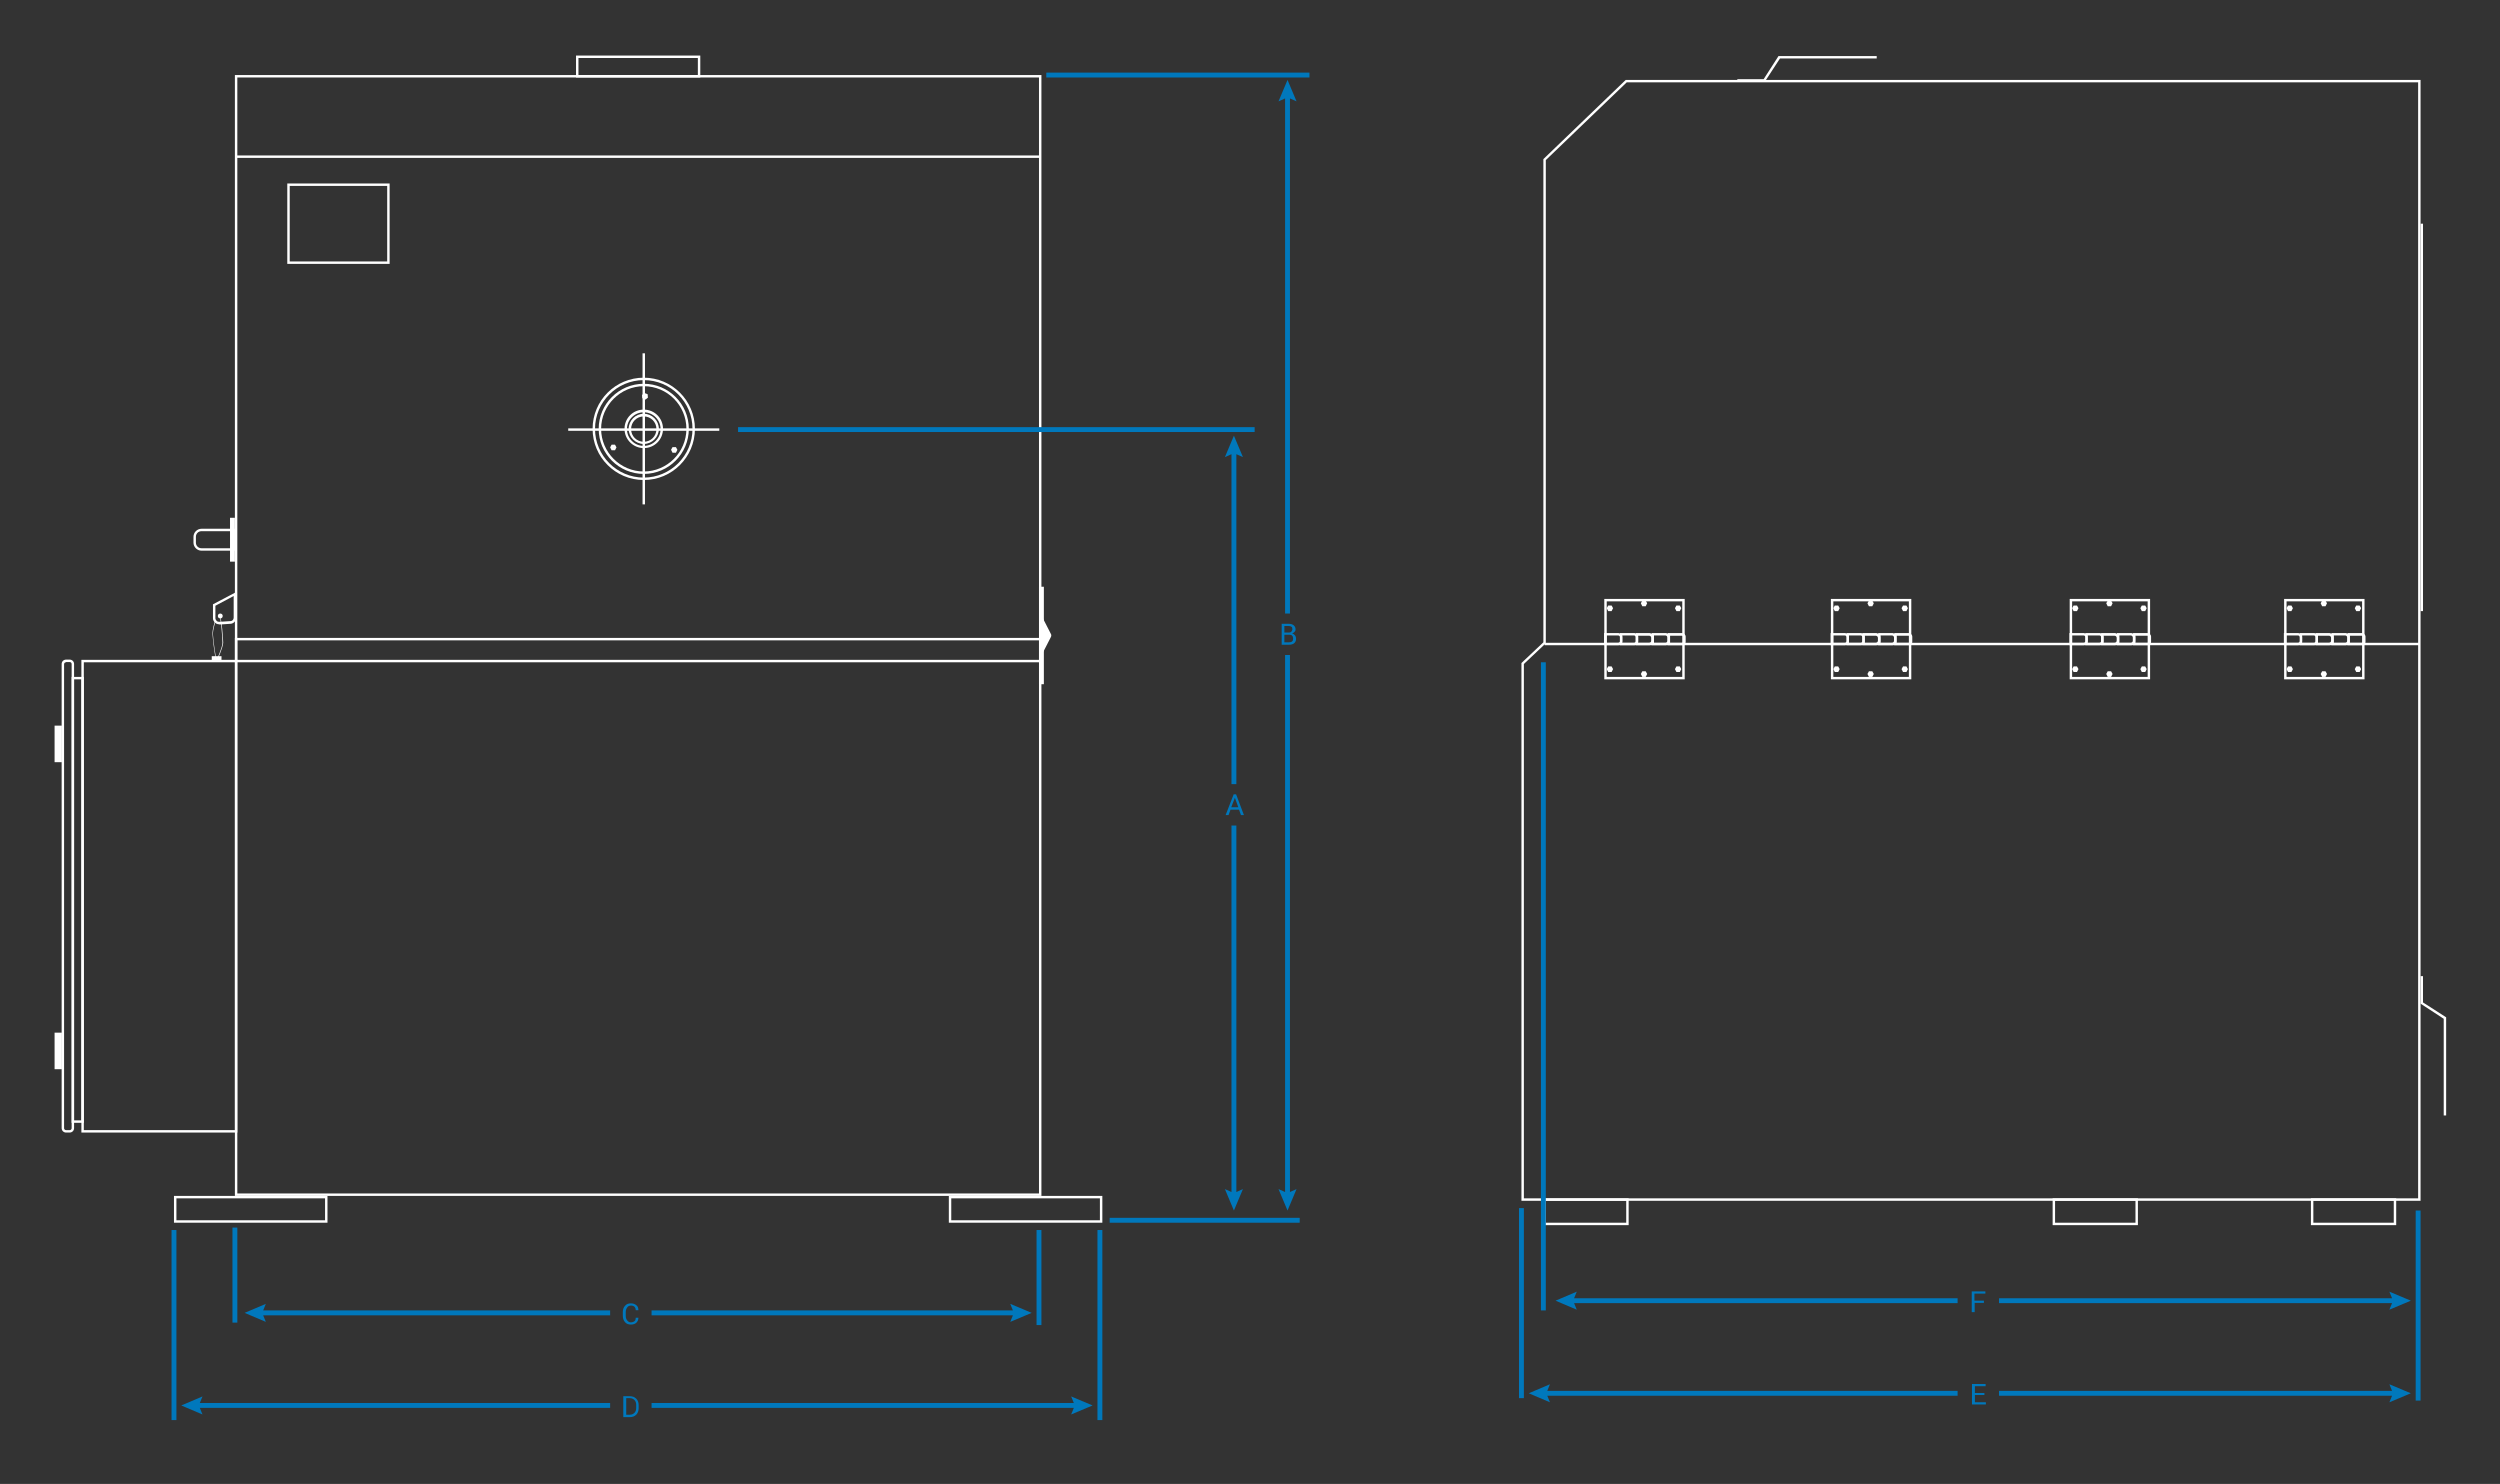 <?xml version="1.0" encoding="utf-8"?>
<!-- Generator: Adobe Illustrator 24.0.3, SVG Export Plug-In . SVG Version: 6.00 Build 0)  -->
<svg version="1.1" id="Calque_1" xmlns="http://www.w3.org/2000/svg" xmlns:xlink="http://www.w3.org/1999/xlink" x="0px" y="0px"
	 viewBox="0 0 1026 609" style="enable-background:new 0 0 1026 609;" xml:space="preserve">
<rect x="0" y="0" width="1026" height="609" fill="#333333" stroke="none"/>
<style type="text/css">
	.st0{fill:#FFFFFF;}
	.st1{fill:#0078BC;}
</style>
<g>
	<g>
		<g>
			<rect x="263.7" y="145" class="st0" width="1" height="62"/>
		</g>
	</g>
	<g>
		<g>
			<g>
				<rect x="233.2" y="175.8" class="st0" width="62" height="1"/>
			</g>
		</g>
		<g>
			<g>
				<g>
					<path class="st0" d="M264.2,197c-11.6,0-21-9.4-21-21s9.4-21,21-21s21,9.4,21,21S275.8,197,264.2,197z M264.2,156
						c-11,0-20,9-20,20s9,20,20,20s20-9,20-20S275.3,156,264.2,156z"/>
				</g>
			</g>
			<g>
				<g>
					<path class="st0" d="M264.2,194.5c-10.2,0-18.5-8.3-18.5-18.5s8.3-18.5,18.5-18.5s18.5,8.3,18.5,18.5S274.4,194.5,264.2,194.5z
						 M264.2,158.5c-9.6,0-17.5,7.9-17.5,17.5s7.9,17.5,17.5,17.5s17.5-7.9,17.5-17.5S273.9,158.5,264.2,158.5z"/>
				</g>
			</g>
			<g>
				<g>
					<path class="st0" d="M264.2,183.9c-4.3,0-7.9-3.5-7.9-7.9s3.5-7.9,7.9-7.9s7.9,3.5,7.9,7.9S268.6,183.9,264.2,183.9z
						 M264.2,169.2c-3.8,0-6.9,3.1-6.9,6.9s3.1,6.9,6.9,6.9s6.9-3.1,6.9-6.9S268,169.2,264.2,169.2z"/>
				</g>
			</g>
			<g>
				<g>
					<path class="st0" d="M264.2,182.2c-3.4,0-6.2-2.8-6.2-6.2s2.8-6.2,6.2-6.2s6.2,2.8,6.2,6.2S267.6,182.2,264.2,182.2z
						 M264.2,170.9c-2.9,0-5.2,2.3-5.2,5.2s2.3,5.2,5.2,5.2s5.2-2.3,5.2-5.2S267.1,170.9,264.2,170.9z"/>
				</g>
			</g>
		</g>
	</g>
</g>
<g>
	<g>
		<path class="st0" d="M427.4,490.8h-331v-460h331V490.8z M97.4,489.8h329v-458h-329V489.8z"/>
	</g>
</g>
<g>
	<g>
		<path class="st0" d="M134.4,501.8h-63v-11h63V501.8z M72.4,500.8h61v-9h-61V500.8z"/>
	</g>
</g>
<g>
	<g>
		<path class="st0" d="M452.4,501.8h-63v-11h63V501.8z M390.4,500.8h61v-9h-61V500.8z"/>
	</g>
</g>
<g>
	<g>
		<g>
			<path class="st0" d="M97.4,464.8h-64v-194h64V464.8z M34.4,463.8h62v-192h-62V463.8z"/>
		</g>
	</g>
	<g>
		<g>
			<path class="st0" d="M34.4,460.8h-5v-183h5V460.8z M30.4,459.8h3v-181h-3V459.8z"/>
		</g>
	</g>
	<g>
		<g>
			<path class="st0" d="M28.6,464.8h-1.5c-1,0-1.8-0.8-1.8-1.8V272.5c0-1,0.8-1.8,1.8-1.8h1.5c1,0,1.8,0.8,1.8,1.8V463
				C30.4,464,29.6,464.8,28.6,464.8z M27.1,271.8c-0.4,0-0.8,0.3-0.8,0.8V463c0,0.4,0.3,0.8,0.8,0.8h1.5c0.4,0,0.8-0.3,0.8-0.8
				V272.5c0-0.4-0.3-0.8-0.8-0.8H27.1z"/>
		</g>
	</g>
	<g>
		<g>
			<rect x="22.4" y="297.8" class="st0" width="3" height="15"/>
		</g>
	</g>
	<g>
		<g>
			<rect x="22.4" y="423.8" class="st0" width="3" height="15"/>
		</g>
	</g>
</g>
<g>
	<path class="st0" d="M159.9,108.3h-42v-33h42V108.3z M118.9,107.3h40v-31h-40V107.3z"/>
</g>
<g>
	<path class="st0" d="M287.4,31.8h-51v-9h51V31.8z M237.4,30.8h49v-7h-49V30.8z"/>
</g>
<g>
	<rect x="96.9" y="63.8" class="st0" width="330" height="1"/>
</g>
<g>
	<g>
		<path class="st0" d="M427.4,271.8h-331v-10h331V271.8z M97.4,270.8h329v-8h-329V270.8z"/>
	</g>
</g>
<g>
	<g>
		<g>
			<rect x="94.4" y="212.5" class="st0" width="2" height="18"/>
		</g>
	</g>
	<g>
		<g>
			<path class="st0" d="M96.4,226H82.7c-1.8,0-3.3-1.5-3.3-3.3v-2.4c0-1.8,1.5-3.3,3.3-3.3h13.7V226z M82.7,218
				c-1.3,0-2.3,1-2.3,2.3v2.4c0,1.3,1,2.3,2.3,2.3h12.7v-7H82.7z"/>
		</g>
	</g>
</g>
<g>
	<g>
		<path class="st0" d="M89.9,256.2c-0.6,0-1.2-0.2-1.7-0.7c-0.5-0.5-0.8-1.1-0.8-1.8V248l9.5-5v10.6c0,1.2-1,2.3-2.2,2.4l-4.6,0.3
			C90,256.2,89.9,256.2,89.9,256.2z M88.4,248.6v5.1c0,0.4,0.2,0.8,0.5,1.1c0.3,0.3,0.7,0.4,1.1,0.4l4.6-0.3c0.7,0,1.3-0.6,1.3-1.4
			v-8.9L88.4,248.6z"/>
	</g>
</g>
<g>
	<g>
		<circle class="st0" cx="90.4" cy="252.8" r="1"/>
	</g>
</g>
<g>
	<g>
		<path class="st0" d="M89,271.3l-0.2-0.1c0-0.1,2.5-5.5,2.5-7.4c0-2.4-0.7-10.6-1.3-10.9l0-0.2c1,0,1.6,10.2,1.6,11.1
			C91.5,265.8,89.1,271.1,89,271.3z"/>
	</g>
</g>
<g>
	<g>
		<path class="st0" d="M89,271.3c-0.2,0-0.5-0.2-1.1-4.8c-0.4-2.5-0.6-5.2-0.7-6.2c-0.1-2,1-5.4,1.1-5.5l0.2,0.1
			c0,0-1.2,3.5-1.1,5.5c0.1,2.3,1.2,10.4,1.6,10.8c0,0,0,0,0,0L89,271.3C89,271.3,89,271.3,89,271.3z"/>
	</g>
</g>
<g>
	<g>
		<rect x="86.9" y="269.3" class="st0" width="4" height="2"/>
	</g>
</g>
<g>
	<g>
		<g>
			<rect x="426.4" y="240.8" class="st0" width="2" height="40"/>
		</g>
	</g>
	<g>
		<g>
			<path class="st0" d="M426.9,251.6l4.4,8.6c0.2,0.3,0.2,0.8,0,1.2l-4.4,8.6V251.6z"/>
		</g>
	</g>
</g>
<g>
	<g>
		<path class="st0" d="M993.4,492.8h-369V272.1l9-8.5V65.3l33.8-32.5h326.2V492.8z M625.4,491.8h367v-458H667.6l-33.2,31.9V264
			l-9,8.5V491.8z"/>
	</g>
</g>
<g>
	<g>
		<rect x="633.9" y="263.8" class="st0" width="359" height="1"/>
	</g>
</g>
<g>
	<g>
		<path class="st0" d="M668.4,502.8h-35v-11h35V502.8z M634.4,501.8h33v-9h-33V501.8z"/>
	</g>
</g>
<g>
	<g>
		<path class="st0" d="M877.4,502.8h-35v-11h35V502.8z M843.4,501.8h33v-9h-33V501.8z"/>
	</g>
</g>
<g>
	<g>
		<path class="st0" d="M983.4,502.8h-35v-11h35V502.8z M949.4,501.8h33v-9h-33V501.8z"/>
	</g>
</g>
<g>
	<g>
		<rect x="993.4" y="91.8" class="st0" width="1" height="159"/>
	</g>
</g>
<g>
	<g>
		<polygon class="st0" points="1003.9,457.8 1002.9,457.8 1002.9,418.1 993.4,411.9 993.4,400.6 994.4,400.6 994.4,411.4 
			1003.9,417.5 		"/>
	</g>
</g>
<g>
	<polygon class="st0" points="724.3,33.5 713,33.5 713,32.5 723.8,32.5 729.9,23 770.2,23 770.2,24 730.5,24 	"/>
</g>
<g>
	<g>
		<g>
			<path class="st0" d="M691.4,278.8h-33v-33h33V278.8z M659.4,277.8h31v-31h-31V277.8z"/>
		</g>
	</g>
	<g>
		<g>
			<path class="st0" d="M664,264.8h-5.7v-5h5.7c1,0,1.8,0.8,1.8,1.8v1.4C665.8,264,665,264.8,664,264.8z M659.4,263.8h4.7
				c0.5,0,0.8-0.4,0.8-0.8v-1.4c0-0.5-0.4-0.8-0.8-0.8h-4.7V263.8z"/>
		</g>
	</g>
	<g>
		<g>
			<path class="st0" d="M670.6,264.8h-5.8v-5h5.8c0.9,0,1.7,0.8,1.7,1.7v1.6C672.3,264,671.6,264.8,670.6,264.8z M665.8,263.8h4.8
				c0.4,0,0.7-0.3,0.7-0.7v-1.6c0-0.4-0.3-0.7-0.7-0.7h-4.8V263.8z"/>
		</g>
	</g>
	<g>
		<g>
			<path class="st0" d="M676.8,264.8h-5.5v-5h5.5c1.1,0,1.9,0.9,1.9,1.9v1.1C678.8,263.9,677.9,264.8,676.8,264.8z M672.3,263.8h4.5
				c0.5,0,0.9-0.4,0.9-0.9v-1.1c0-0.5-0.4-0.9-0.9-0.9h-4.5V263.8z"/>
		</g>
	</g>
	<g>
		<g>
			<path class="st0" d="M683.5,264.8h-5.7v-5h5.7c1,0,1.8,0.8,1.8,1.8v1.4C685.3,264,684.5,264.8,683.5,264.8z M678.8,263.8h4.7
				c0.4,0,0.8-0.4,0.8-0.8v-1.4c0-0.4-0.4-0.8-0.8-0.8h-4.7V263.8z"/>
		</g>
	</g>
	<g>
		<g>
			<path class="st0" d="M690.3,264.8h-5.9v-5h5.9c0.8,0,1.5,0.7,1.5,1.5v1.9C691.9,264.1,691.2,264.8,690.3,264.8z M685.4,263.8h4.9
				c0.3,0,0.5-0.2,0.5-0.5v-1.9c0-0.3-0.2-0.5-0.5-0.5h-4.9V263.8z"/>
		</g>
	</g>
	<g>
		<g>
			<polygon class="st0" points="661.4,248.5 660,248.5 659.4,249.6 660,250.8 661.4,250.8 662,249.6 			"/>
		</g>
	</g>
	<g>
		<g>
			<polygon class="st0" points="675.4,246.5 674,246.5 673.4,247.6 674,248.8 675.4,248.8 676,247.6 			"/>
		</g>
	</g>
	<g>
		<g>
			<polygon class="st0" points="689.4,248.5 688,248.5 687.4,249.6 688,250.8 689.4,250.8 690,249.6 			"/>
		</g>
	</g>
	<g>
		<g>
			<polygon class="st0" points="688,275.8 689.4,275.8 690,274.6 689.4,273.5 688,273.5 687.4,274.6 			"/>
		</g>
	</g>
	<g>
		<g>
			<polygon class="st0" points="674,277.8 675.4,277.8 676,276.6 675.4,275.5 674,275.5 673.4,276.6 			"/>
		</g>
	</g>
	<g>
		<g>
			<polygon class="st0" points="660,275.8 661.4,275.8 662,274.6 661.4,273.5 660,273.5 659.4,274.6 			"/>
		</g>
	</g>
</g>
<g>
	<g>
		<g>
			<path class="st0" d="M784.4,278.8h-33v-33h33V278.8z M752.4,277.8h31v-31h-31V277.8z"/>
		</g>
	</g>
	<g>
		<g>
			<path class="st0" d="M757,264.8h-5.7v-5h5.7c1,0,1.8,0.8,1.8,1.8v1.4C758.8,264,758,264.8,757,264.8z M752.4,263.8h4.7
				c0.5,0,0.8-0.4,0.8-0.8v-1.4c0-0.5-0.4-0.8-0.8-0.8h-4.7V263.8z"/>
		</g>
	</g>
	<g>
		<g>
			<path class="st0" d="M763.6,264.8h-5.8v-5h5.8c0.9,0,1.7,0.8,1.7,1.7v1.6C765.3,264,764.6,264.8,763.6,264.8z M758.8,263.8h4.8
				c0.4,0,0.7-0.3,0.7-0.7v-1.6c0-0.4-0.3-0.7-0.7-0.7h-4.8V263.8z"/>
		</g>
	</g>
	<g>
		<g>
			<path class="st0" d="M769.8,264.8h-5.5v-5h5.5c1.1,0,1.9,0.9,1.9,1.9v1.1C771.8,263.9,770.9,264.8,769.8,264.8z M765.3,263.8h4.5
				c0.5,0,0.9-0.4,0.9-0.9v-1.1c0-0.5-0.4-0.9-0.9-0.9h-4.5V263.8z"/>
		</g>
	</g>
	<g>
		<g>
			<path class="st0" d="M776.5,264.8h-5.7v-5h5.7c1,0,1.8,0.8,1.8,1.8v1.4C778.3,264,777.5,264.8,776.5,264.8z M771.8,263.8h4.7
				c0.4,0,0.8-0.4,0.8-0.8v-1.4c0-0.4-0.4-0.8-0.8-0.8h-4.7V263.8z"/>
		</g>
	</g>
	<g>
		<g>
			<path class="st0" d="M783.3,264.8h-5.9v-5h5.9c0.8,0,1.5,0.7,1.5,1.5v1.9C784.9,264.1,784.2,264.8,783.3,264.8z M778.4,263.8h4.9
				c0.3,0,0.5-0.2,0.5-0.5v-1.9c0-0.3-0.2-0.5-0.5-0.5h-4.9V263.8z"/>
		</g>
	</g>
	<g>
		<g>
			<polygon class="st0" points="754.4,248.5 753,248.5 752.4,249.6 753,250.8 754.4,250.8 755,249.6 			"/>
		</g>
	</g>
	<g>
		<g>
			<polygon class="st0" points="768.4,246.5 767,246.5 766.4,247.6 767,248.8 768.4,248.8 769,247.6 			"/>
		</g>
	</g>
	<g>
		<g>
			<polygon class="st0" points="782.4,248.5 781,248.5 780.4,249.6 781,250.8 782.4,250.8 783,249.6 			"/>
		</g>
	</g>
	<g>
		<g>
			<polygon class="st0" points="781,275.8 782.4,275.8 783,274.6 782.4,273.5 781,273.5 780.4,274.6 			"/>
		</g>
	</g>
	<g>
		<g>
			<polygon class="st0" points="767,277.8 768.4,277.8 769,276.6 768.4,275.5 767,275.5 766.4,276.6 			"/>
		</g>
	</g>
	<g>
		<g>
			<polygon class="st0" points="753,275.8 754.4,275.8 755,274.6 754.4,273.5 753,273.5 752.4,274.6 			"/>
		</g>
	</g>
</g>
<g>
	<g>
		<g>
			<path class="st0" d="M882.4,278.8h-33v-33h33V278.8z M850.4,277.8h31v-31h-31V277.8z"/>
		</g>
	</g>
	<g>
		<g>
			<path class="st0" d="M855,264.8h-5.7v-5h5.7c1,0,1.8,0.8,1.8,1.8v1.4C856.8,264,856,264.8,855,264.8z M850.4,263.8h4.7
				c0.5,0,0.8-0.4,0.8-0.8v-1.4c0-0.5-0.4-0.8-0.8-0.8h-4.7V263.8z"/>
		</g>
	</g>
	<g>
		<g>
			<path class="st0" d="M861.6,264.8h-5.8v-5h5.8c0.9,0,1.7,0.8,1.7,1.7v1.6C863.3,264,862.6,264.8,861.6,264.8z M856.8,263.8h4.8
				c0.4,0,0.7-0.3,0.7-0.7v-1.6c0-0.4-0.3-0.7-0.7-0.7h-4.8V263.8z"/>
		</g>
	</g>
	<g>
		<g>
			<path class="st0" d="M867.8,264.8h-5.5v-5h5.5c1.1,0,1.9,0.9,1.9,1.9v1.1C869.8,263.9,868.9,264.8,867.8,264.8z M863.3,263.8h4.5
				c0.5,0,0.9-0.4,0.9-0.9v-1.1c0-0.5-0.4-0.9-0.9-0.9h-4.5V263.8z"/>
		</g>
	</g>
	<g>
		<g>
			<path class="st0" d="M874.5,264.8h-5.7v-5h5.7c1,0,1.8,0.8,1.8,1.8v1.4C876.3,264,875.5,264.8,874.5,264.8z M869.8,263.8h4.7
				c0.4,0,0.8-0.4,0.8-0.8v-1.4c0-0.4-0.4-0.8-0.8-0.8h-4.7V263.8z"/>
		</g>
	</g>
	<g>
		<g>
			<path class="st0" d="M881.3,264.8h-5.9v-5h5.9c0.8,0,1.5,0.7,1.5,1.5v1.9C882.9,264.1,882.2,264.8,881.3,264.8z M876.4,263.8h4.9
				c0.3,0,0.5-0.2,0.5-0.5v-1.9c0-0.3-0.2-0.5-0.5-0.5h-4.9V263.8z"/>
		</g>
	</g>
	<g>
		<g>
			<polygon class="st0" points="852.4,248.5 851,248.5 850.4,249.6 851,250.8 852.4,250.8 853,249.6 			"/>
		</g>
	</g>
	<g>
		<g>
			<polygon class="st0" points="866.4,246.5 865,246.5 864.4,247.6 865,248.8 866.4,248.8 867,247.6 			"/>
		</g>
	</g>
	<g>
		<g>
			<polygon class="st0" points="880.4,248.5 879,248.5 878.4,249.6 879,250.8 880.4,250.8 881,249.6 			"/>
		</g>
	</g>
	<g>
		<g>
			<polygon class="st0" points="879,275.8 880.4,275.8 881,274.6 880.4,273.5 879,273.5 878.4,274.6 			"/>
		</g>
	</g>
	<g>
		<g>
			<polygon class="st0" points="865,277.8 866.4,277.8 867,276.6 866.4,275.5 865,275.5 864.4,276.6 			"/>
		</g>
	</g>
	<g>
		<g>
			<polygon class="st0" points="851,275.8 852.4,275.8 853,274.6 852.4,273.5 851,273.5 850.4,274.6 			"/>
		</g>
	</g>
</g>
<g>
	<g>
		<g>
			<path class="st0" d="M970.4,278.8h-33v-33h33V278.8z M938.4,277.8h31v-31h-31V277.8z"/>
		</g>
	</g>
	<g>
		<g>
			<path class="st0" d="M943,264.8h-5.7v-5h5.7c1,0,1.8,0.8,1.8,1.8v1.4C944.8,264,944,264.8,943,264.8z M938.4,263.8h4.7
				c0.5,0,0.8-0.4,0.8-0.8v-1.4c0-0.5-0.4-0.8-0.8-0.8h-4.7V263.8z"/>
		</g>
	</g>
	<g>
		<g>
			<path class="st0" d="M949.6,264.8h-5.8v-5h5.8c0.9,0,1.7,0.8,1.7,1.7v1.6C951.3,264,950.6,264.8,949.6,264.8z M944.8,263.8h4.8
				c0.4,0,0.7-0.3,0.7-0.7v-1.6c0-0.4-0.3-0.7-0.7-0.7h-4.8V263.8z"/>
		</g>
	</g>
	<g>
		<g>
			<path class="st0" d="M955.8,264.8h-5.5v-5h5.5c1.1,0,1.9,0.9,1.9,1.9v1.1C957.8,263.9,956.9,264.8,955.8,264.8z M951.3,263.8h4.5
				c0.5,0,0.9-0.4,0.9-0.9v-1.1c0-0.5-0.4-0.9-0.9-0.9h-4.5V263.8z"/>
		</g>
	</g>
	<g>
		<g>
			<path class="st0" d="M962.5,264.8h-5.7v-5h5.7c1,0,1.8,0.8,1.8,1.8v1.4C964.3,264,963.5,264.8,962.5,264.8z M957.8,263.8h4.7
				c0.4,0,0.8-0.4,0.8-0.8v-1.4c0-0.4-0.4-0.8-0.8-0.8h-4.7V263.8z"/>
		</g>
	</g>
	<g>
		<g>
			<path class="st0" d="M969.3,264.8h-5.9v-5h5.9c0.8,0,1.5,0.7,1.5,1.5v1.9C970.9,264.1,970.2,264.8,969.3,264.8z M964.4,263.8h4.9
				c0.3,0,0.5-0.2,0.5-0.5v-1.9c0-0.3-0.2-0.5-0.5-0.5h-4.9V263.8z"/>
		</g>
	</g>
	<g>
		<g>
			<polygon class="st0" points="940.4,248.5 939,248.5 938.4,249.6 939,250.8 940.4,250.8 941,249.6 			"/>
		</g>
	</g>
	<g>
		<g>
			<polygon class="st0" points="954.4,246.5 953,246.5 952.4,247.6 953,248.8 954.4,248.8 955,247.6 			"/>
		</g>
	</g>
	<g>
		<g>
			<polygon class="st0" points="968.4,248.5 967,248.5 966.4,249.6 967,250.8 968.4,250.8 969,249.6 			"/>
		</g>
	</g>
	<g>
		<g>
			<polygon class="st0" points="967,275.8 968.4,275.8 969,274.6 968.4,273.5 967,273.5 966.4,274.6 			"/>
		</g>
	</g>
	<g>
		<g>
			<polygon class="st0" points="953,277.8 954.4,277.8 955,276.6 954.4,275.5 953,275.5 952.4,276.6 			"/>
		</g>
	</g>
	<g>
		<g>
			<polygon class="st0" points="939,275.8 940.4,275.8 941,274.6 940.4,273.5 939,273.5 938.4,274.6 			"/>
		</g>
	</g>
</g>
<g>
	<g>
		<polygon class="st0" points="252.4,182.5 251,182.5 250.4,183.6 251,184.8 252.4,184.8 253,183.6 		"/>
	</g>
</g>
<g>
	<g>
		<polygon class="st0" points="277.4,183.5 276,183.5 275.4,184.6 276,185.8 277.4,185.8 278,184.6 		"/>
	</g>
</g>
<g>
	<g>
		<polygon class="st0" points="264.5,161.3 263.5,162.1 263.6,163.4 264.9,164 265.9,163.2 265.8,161.8 		"/>
	</g>
</g>
<g>
	<g>
		<rect x="302.9" y="175.3" class="st1" width="212" height="2"/>
	</g>
</g>
<g>
	<g>
		<rect x="455.4" y="499.8" class="st1" width="78" height="2"/>
	</g>
</g>
<g>
	<g>
		<polygon class="st1" points="505.4,321.8 507.4,321.8 507.4,186.4 510.1,187.6 506.4,178.8 502.7,187.6 505.4,186.4 		"/>
	</g>
	<g>
		<polygon class="st1" points="507.4,338.8 505.4,338.8 505.4,489.2 502.7,488 506.4,496.8 510.1,488 507.4,489.2 		"/>
	</g>
</g>
<g>
	<g>
		<path class="st1" d="M508.5,332.3H505l-0.8,2.2H503l3.3-8.5h1l3.2,8.5h-1.2L508.5,332.3z M505.3,331.3h2.9l-1.4-3.9h0L505.3,331.3
			z"/>
	</g>
</g>
<g>
	<rect x="429.4" y="29.8" class="st1" width="108" height="2"/>
</g>
<g>
	<g>
		<polygon class="st1" points="527.4,251.8 529.4,251.8 529.4,40.4 532.1,41.6 528.4,32.8 524.7,41.6 527.4,40.4 		"/>
	</g>
	<g>
		<polygon class="st1" points="529.4,268.8 527.4,268.8 527.4,489.2 524.7,488 528.4,496.8 532.1,488 529.4,489.2 		"/>
	</g>
</g>
<g>
	<path class="st1" d="M526,264.5V256h2.8c0.9,0,1.6,0.2,2.1,0.6s0.8,1,0.8,1.7c0,0.4-0.1,0.7-0.4,1s-0.6,0.5-1,0.7
		c0.5,0.1,0.9,0.4,1.2,0.8s0.4,0.9,0.4,1.4c0,0.8-0.3,1.4-0.8,1.8s-1.2,0.6-2.1,0.6H526z M527.1,259.6h1.9c0.4,0,0.8-0.1,1-0.4
		s0.4-0.6,0.4-1c0-0.5-0.1-0.8-0.4-1s-0.7-0.3-1.3-0.3h-1.6V259.6z M527.1,260.5v3.1h2c0.5,0,0.9-0.1,1.2-0.4s0.4-0.6,0.4-1.1
		c0-0.5-0.1-0.9-0.4-1.2s-0.6-0.4-1.1-0.4H527.1z"/>
</g>
<g>
	<g>
		<rect x="450.4" y="504.8" class="st1" width="2" height="78"/>
	</g>
</g>
<g>
	<g>
		<rect x="70.4" y="504.8" class="st1" width="2" height="78"/>
	</g>
</g>
<g>
	<g>
		<rect x="425.4" y="504.8" class="st1" width="2" height="39"/>
	</g>
</g>
<g>
	<g>
		<rect x="95.4" y="503.8" class="st1" width="2" height="39"/>
	</g>
</g>
<g>
	<g>
		<polygon class="st1" points="250.4,539.8 250.4,537.8 108,537.8 109.1,535.1 100.4,538.8 109.1,542.5 108,539.8 		"/>
	</g>
	<g>
		<polygon class="st1" points="423.4,538.8 414.6,535.1 415.7,537.8 267.4,537.8 267.4,539.8 415.7,539.8 414.6,542.5 		"/>
	</g>
</g>
<g>
	<g>
		<path class="st1" d="M262,540.8L262,540.8c0,0.8-0.3,1.5-0.8,2s-1.3,0.8-2.3,0.8c-1,0-1.8-0.3-2.4-1s-0.9-1.6-0.9-2.6v-1.5
			c0-1.1,0.3-1.9,0.9-2.6s1.4-1,2.4-1s1.7,0.3,2.3,0.8s0.8,1.2,0.8,2l0,0h-1.1c0-0.6-0.2-1.1-0.5-1.4s-0.8-0.5-1.5-0.5
			c-0.6,0-1.2,0.3-1.5,0.8c-0.4,0.5-0.6,1.2-0.6,1.9v1.5c0,0.8,0.2,1.4,0.6,1.9c0.4,0.5,0.9,0.8,1.5,0.8c0.6,0,1.1-0.2,1.5-0.5
			s0.5-0.8,0.5-1.4H262z"/>
	</g>
</g>
<g>
	<g>
		<polygon class="st1" points="250.4,577.8 250.4,575.8 82,575.8 83.1,573.1 74.4,576.8 83.1,580.5 82,577.8 		"/>
	</g>
	<g>
		<polygon class="st1" points="448.4,576.8 439.6,573.1 440.7,575.8 267.4,575.8 267.4,577.8 440.7,577.8 439.6,580.5 		"/>
	</g>
</g>
<g>
	<g>
		<path class="st1" d="M255.8,581.5V573h2.6c1.1,0,2,0.3,2.7,1s1,1.6,1,2.7v1.2c0,1.1-0.3,2-1,2.7s-1.6,1-2.7,1H255.8z M257,573.9
			v6.7h1.5c0.8,0,1.4-0.3,1.9-0.8s0.7-1.2,0.7-2v-1.2c0-0.8-0.2-1.5-0.7-2c-0.5-0.5-1.1-0.8-1.9-0.8H257z"/>
	</g>
</g>
<g>
	<g>
		<rect x="991.4" y="496.8" class="st1" width="2" height="78"/>
	</g>
</g>
<g>
	<g>
		<rect x="623.4" y="495.8" class="st1" width="2" height="78"/>
	</g>
</g>
<g>
	<g>
		<rect x="632.4" y="271.8" class="st1" width="2" height="266"/>
	</g>
</g>
<g>
	<g>
		<polygon class="st1" points="803.4,534.8 803.4,532.8 646,532.8 647.1,530.1 638.4,533.8 647.1,537.5 646,534.8 		"/>
	</g>
	<g>
		<polygon class="st1" points="989.4,533.8 980.6,530.1 981.7,532.8 820.4,532.8 820.4,534.8 981.7,534.8 980.6,537.5 		"/>
	</g>
</g>
<g>
	<g>
		<path class="st1" d="M814.3,534.7h-3.9v3.8h-1.2V530h5.6v0.9h-4.5v2.9h3.9V534.7z"/>
	</g>
</g>
<g>
	<g>
		<polygon class="st1" points="989.4,571.8 980.6,568.1 981.7,570.8 820.4,570.8 820.4,572.8 981.7,572.8 980.6,575.5 		"/>
	</g>
	<g>
		<polygon class="st1" points="803.4,572.8 803.4,570.8 635,570.8 636.1,568.1 627.4,571.8 636.1,575.5 635,572.8 		"/>
	</g>
</g>
<g>
	<g>
		<path class="st1" d="M814.4,572.5h-3.9v3h4.5v0.9h-5.7V568h5.6v0.9h-4.4v2.8h3.9V572.5z"/>
	</g>
</g>
</svg>
